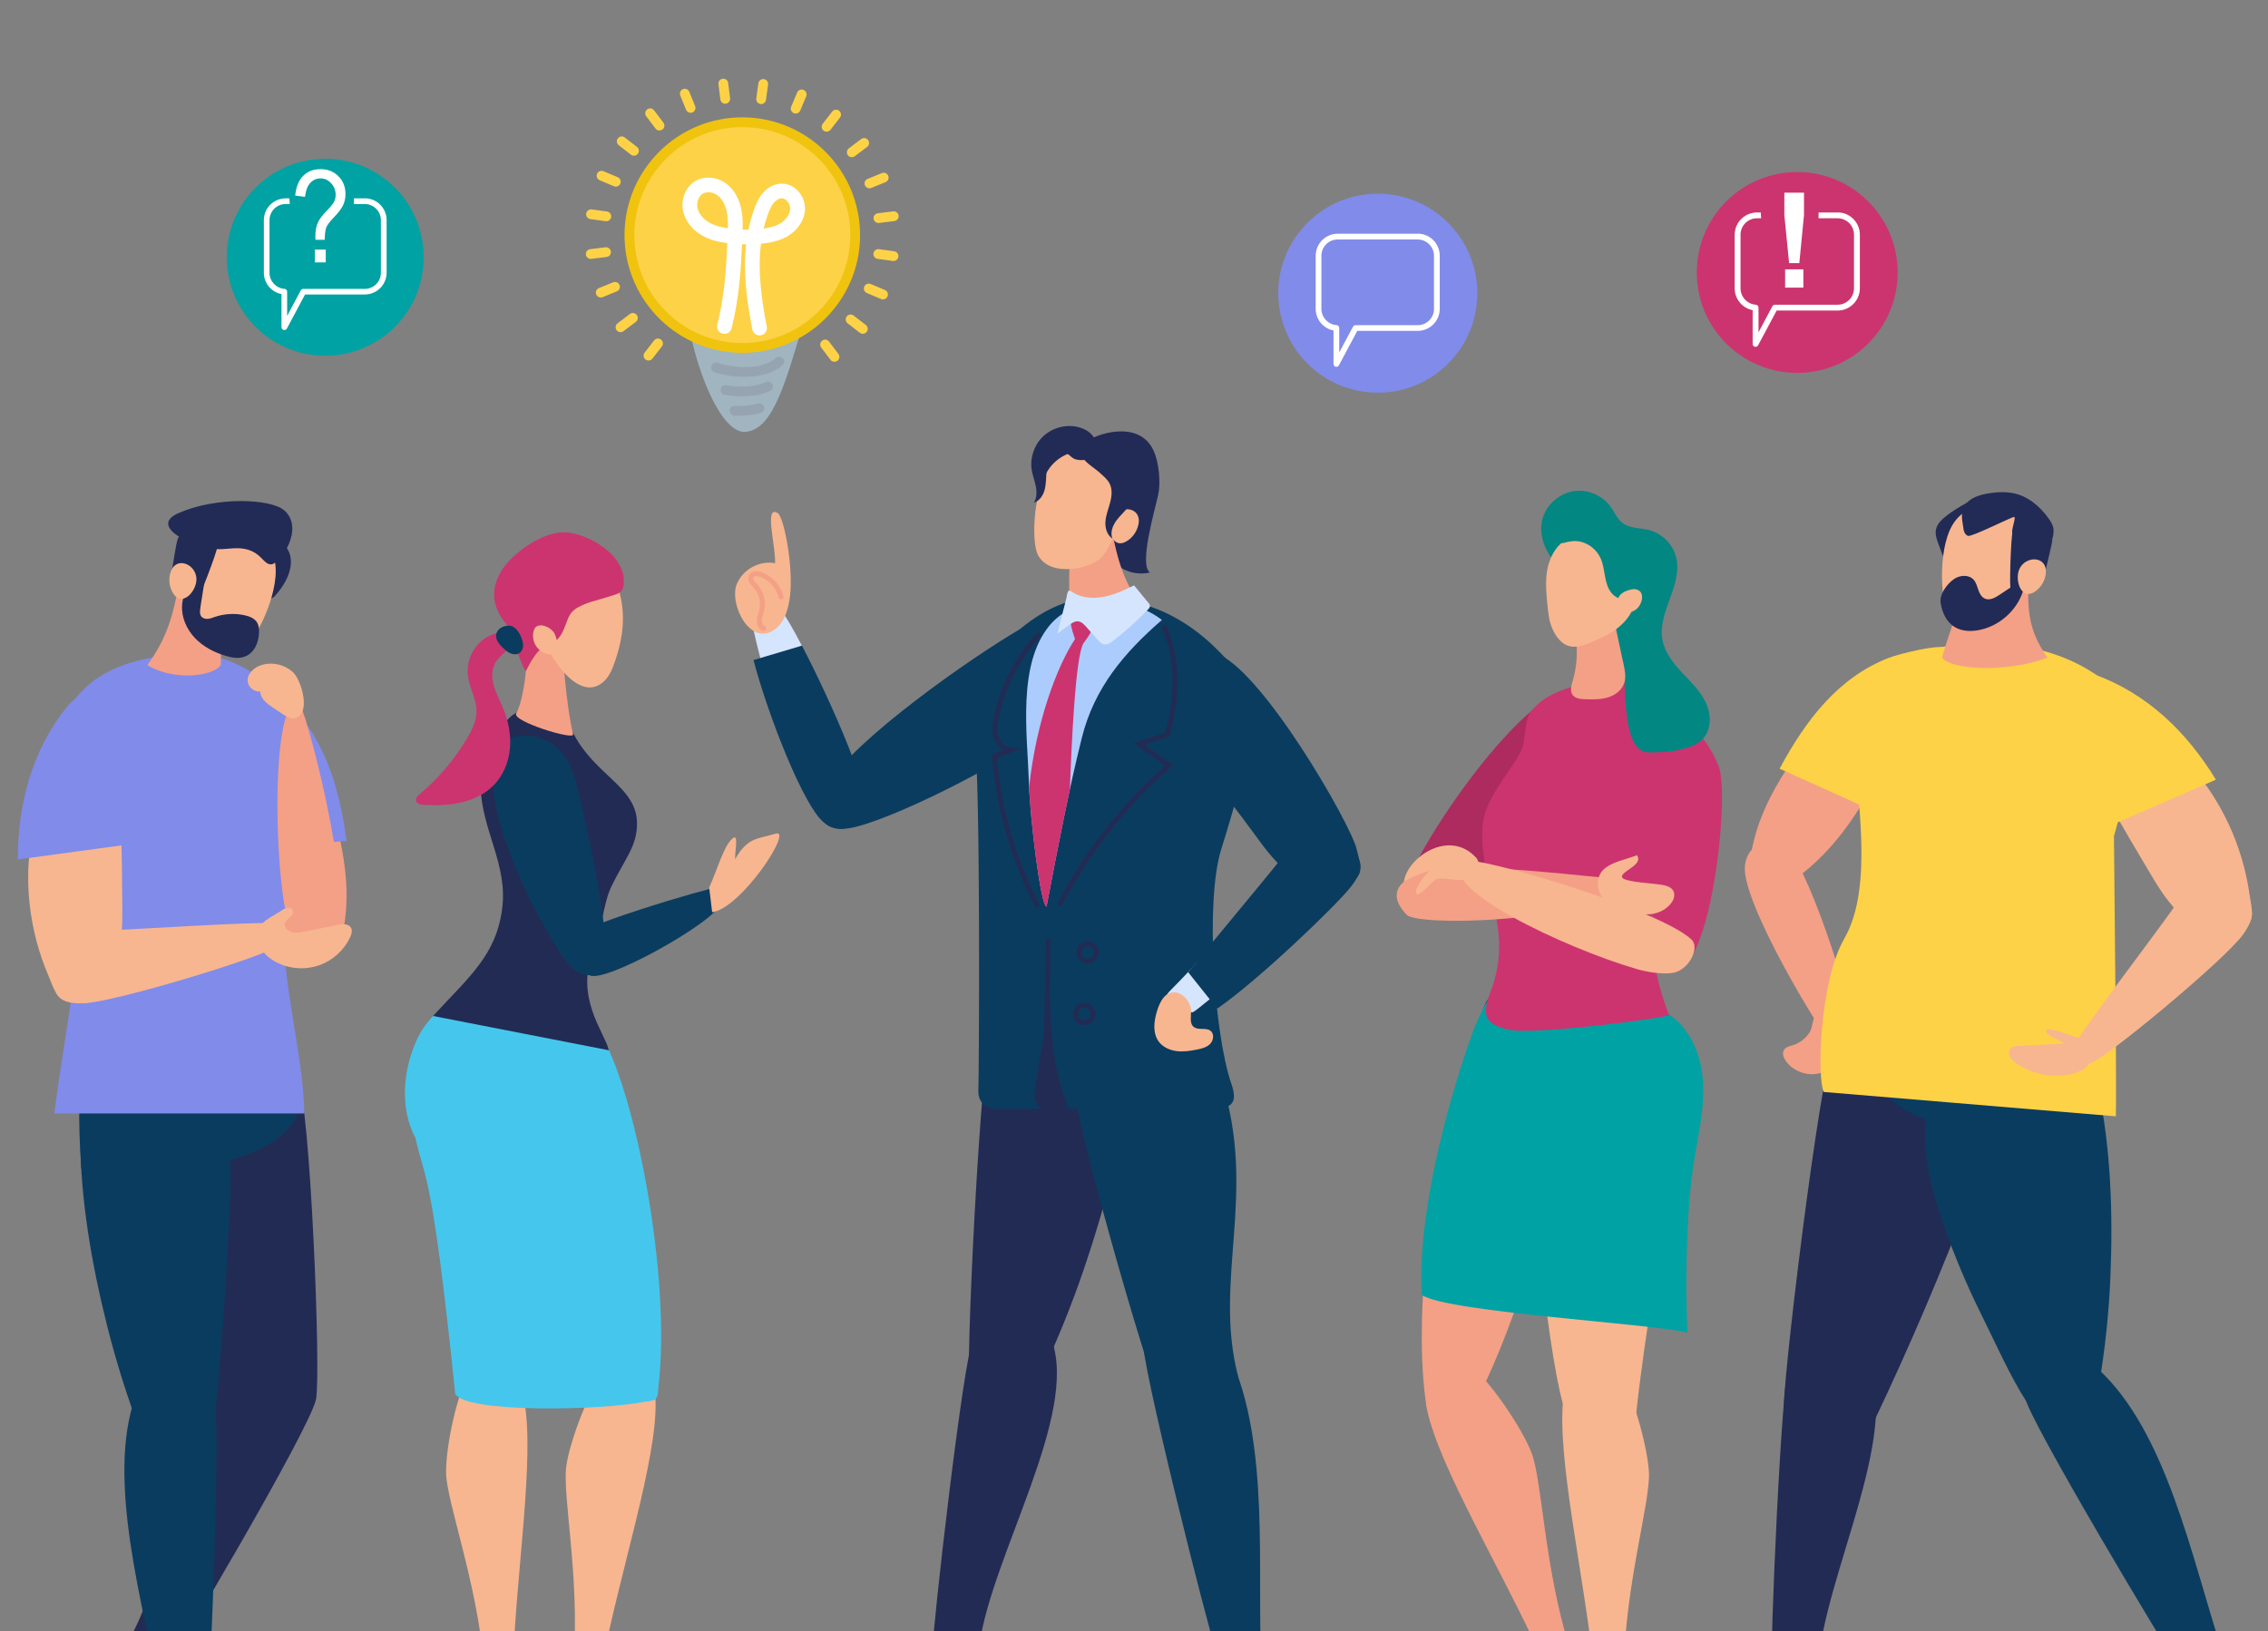 <?xml version="1.0" encoding="UTF-8"?>
<svg id="_イヤー_1" xmlns="http://www.w3.org/2000/svg" version="1.1" viewBox="0 0 320.5 230.5">
  <rect x="0" y="0" width="320.5" height="230.5" fill="#808080" stroke="none"/>
  <!-- Generator: Adobe Illustrator 29.4.0, SVG Export Plug-In . SVG Version: 2.1.0 Build 152)  -->
  <defs>
    <style>
      .st0 {
        fill: #f7b690;
      }

      .st1 {
        fill: #d5e5fd;
      }

      .st2 {
        fill: #222b56;
      }

      .st2, .st3, .st4, .st5, .st6, .st7, .st8, .st9, .st10, .st11 {
        fill-rule: evenodd;
      }

      .st12 {
        fill: #fff;
      }

      .st13 {
        fill: #f4a086;
      }

      .st14 {
        fill: #96a4b1;
      }

      .st15 {
        fill: #a0b5bf;
      }

      .st16, .st3 {
        fill: #01a2a3;
      }

      .st17, .st6 {
        fill: #818bea;
      }

      .st18, .st7 {
        fill: #fdd247;
      }

      .st19 {
        fill: #f0c30f;
      }

      .st20, .st10 {
        fill: #222b54;
      }

      .st4 {
        fill: #ad2b5e;
      }

      .st5, .st21 {
        fill: #0a3c5f;
      }

      .st8 {
        fill: #45c7ed;
      }

      .st9 {
        fill: #038783;
      }

      .st11, .st22 {
        fill: #cc346f;
      }

      .st23 {
        fill: #acccfd;
      }
    </style>
  </defs>
  <g>
    <g>
      <path class="st10" d="M42.073,152.482c-2.217-3.928-19.703,1.499-19.105,8.306.773,8.702,3.247,17.964,6.19,26.592.129.368.248.736.377,1.095,1.582,4.498,1.453,9.437-.451,13.807-4.102,9.437-6.687,22.26-11.001,29.729l5.151,4.047c.901-.855,20.411-33.84,21.414-38.256.754-3.339-.819-42.193-2.585-45.311l.009-.009Z"/>
      <path class="st5" d="M11.461,164.899c.12,2.024,5.307.727,7.285.727,16.281,0,25.709-5.298,23.456-12.776-2.309-7.681-16.888-6.439-24.495-3.964-1.637.534-4.029,1.049-5.151,2.585-1.628,2.217-1.518,6.117-1.085,13.429h-.009Z"/>
      <path class="st13" d="M35.331,111.513c.534,7.487,1.996,15.15,6.209,21.368.911,1.343,2.226,2.732,3.836,2.557.938-.101,1.757-.745,2.263-1.545s.745-1.738.92-2.667c1.361-7.313-.865-14.763-3.091-21.864-.92-2.925-2.134-8.104-5.114-9.677-3.1-1.646-4.664,3.431-4.949,5.501-.285,2.097-.23,4.222-.083,6.328h.009Z"/>
      <path class="st6" d="M34.981,100.87c.147-1.242.469-2.695,1.619-3.238,1.214-.57,2.511.258,3.459,1.104,5.721,5.133,7.883,12.372,8.922,20.135l-13.705.846c-.911-6.19-1.021-12.537-.294-18.856v.009Z"/>
      <path class="st5" d="M19.969,202.686c.773,2.014,1.876,4.296,3.716,4.857,1.279.396,5.188-2.088,6.016-3.091s3.9-41.309,2.52-44.235c-1.858-3.928-5.712-6.466-9.456-7.055-5.436-.846-11.397.809-11.406,7.616-.018,8.702,1.619,17.964,3.78,26.592,1.297,5.179,2.916,10.302,4.829,15.306v.009Z"/>
      <path class="st5" d="M30.216,197.158c-1.987-3.983-8.453-7.138-11.075.193-4.204,11.801,1.122,29.444,3.652,43.076h6.549c.34-1.233,1.978-41.061.865-43.278l.009.009Z"/>
      <path class="st6" d="M40.417,130.102c1.223-6.025,3.302-11.903,4.194-17.973.414-2.842,1.012-6.338-.644-8.784-1.49-2.198-7.911-10.872-16.493-10.872-12.234,0-17.394,4.985-19.123,10.882-1.233,7.451-.809,17.606,1.417,24.734,2.134,6.853-.138,14.147-2.097,29.269h35.34c-.129-8.582-3.817-21.239-2.594-27.264v.009Z"/>
      <path class="st13" d="M42.091,99.095c.947,0,8.113,27.825,5.39,32.231-1.371,2.217-3.689,2.254-5.731,1.131-2.842-1.564-4.038-33.362.35-33.362h-.009Z"/>
      <path class="st0" d="M4.075,121.714c.451-6.752,2.907-13.365,6.981-18.764.736-.975,1.784-2.005,2.971-1.748.653.138,1.168.662,1.463,1.251.294.598.405,1.26.506,1.922,1.159,7.662,1.223,15.444,1.288,23.198.018,2.382.037,4.792-.552,7.101-.589,2.309-1.849,4.544-3.882,5.786-1.058.653-2.888,1.269-4.102.653-.975-.497-1.444-2.162-1.84-3.081-1.417-3.256-2.336-6.733-2.723-10.274-.221-2.005-.267-4.029-.129-6.052l.018.009Z"/>
      <path class="st6" d="M15.508,100.622c-.294-1.205-.809-2.594-2.005-2.907-1.26-.34-3.21,1.131-4.029,2.152-4.958,6.181-6.936,13.687-6.963,21.598l15.113-2.051c.11-6.319-.598-12.657-2.116-18.792Z"/>
      <path class="st0" d="M38.108,130.535c1.039.625,1.26,2.125.782,3.238-.488,1.113-22.858,7.938-27.117,8.021-1.297.028-2.787-.046-3.587-1.058-.717-.911-.57-2.217-.248-3.33.543-1.867,1.536-3.983,2.999-5.317,1.012-.92,2.235-.534,3.477-.57,4.562-.138,23.032-1.38,23.695-.975v-.009Z"/>
      <g>
        <path class="st2" d="M38.835,84.24c-.534.589-1.003.313-.828-.46.561-2.456.727-2.824.037-5.261-.377-1.343-.552-1.481.092-1.784,2.134-1.012,5.096,2.603.699,7.506Z"/>
        <path class="st13" d="M30.906,83.89c-.837-3.698-3.633-4.562-5.261-3.679-1.039,6.926-2.106,9.999-4.82,13.779,3.376,2.162,9.134,1.757,10.376,0,.046-.552.138-8.186-.294-10.1Z"/>
        <path class="st0" d="M29.582,75.98c3.118-2.622,8.104-1.067,9.198,3.127,1.003,3.845-2.3,10.918-4.056,12.179-3.081,2.208-7.883-1.941-8.242-4.121-.524-3.183.478-8.987,3.1-11.185Z"/>
        <path class="st2" d="M28.312,85.941c-.064.405-.11.865.138,1.187.212.267.579.359.92.331s.653-.156.975-.267c1.371-.469,2.861-.552,4.268-.23.644.147,1.306.405,1.674.947.294.451.34,1.012.313,1.545-.037.681-.184,1.361-.497,1.959-.322.598-.828,1.113-1.453,1.361-.883.359-1.876.184-2.787-.092-1.619-.488-3.164-1.297-4.332-2.53-1.159-1.223-1.904-2.897-1.803-4.59.046-.837.304-1.665.736-2.382.377-.625.901-1.187,1.582-1.435,1.058-.386.837.506.736,1.131-.166,1.021-.313,2.042-.478,3.063h.009Z"/>
        <path class="st2" d="M30.704,77.258c.046.598-2.759,7.855-2.943,7.736-.681-.451-1.205-2.741-2.612-2.934-.451-.064-1.122.11-.966-.791.993-5.675.708-5.427,1.821-5.749,2.438-.708,4.627.681,4.71,1.738h-.009Z"/>
        <path class="st2" d="M25.212,72.521c5.243-2.336,13.043-2.088,14.975-.377,2.888,2.548-.579,7.552-1.858,7.616-.589.028-1.012-.515-1.426-.929-1.959-1.978-4.204-1.196-5.96-1.214-3.109-.028-10.201-3.109-5.74-5.096h.009Z"/>
        <path class="st0" d="M24.081,80.947c-.267.892-.166,1.895.276,2.713,1.26,2.355,3.459-.074,3.403-1.858-.064-2.125-2.962-3.293-3.679-.865v.009Z"/>
      </g>
      <path class="st0" d="M39.828,128.64c.497-.313,1.297-.552,1.536-.018.138.322-.064.681-.313.929-.248.239-.561.451-.69.773-.221.561.239,1.196.809,1.398.57.193,1.187.083,1.775-.037,1.591-.322,3.183-.653,4.783-.975.662-.138,1.509-.193,1.858.377.258.423.092.966-.12,1.417-.855,1.784-2.428,3.21-4.286,3.891-1.858.671-3.983.589-5.777-.23-1.085-.497-2.079-1.279-2.64-2.327-1.582-2.934.993-3.854,3.072-5.179l-.009-.018Z"/>
      <path class="st0" d="M41.457,95.057c-1.187-1.15-3.026-1.564-4.59-1.039-1.021.34-1.996,1.26-1.858,2.327.101.819.947,1.472,1.766,1.38.018,1.003.947,1.72,1.794,2.281l1.518,1.003c.451.294.957.607,1.49.506,2.502-.478,1.003-5.372-.11-6.448l-.009-.009Z"/>
    </g>
    <g>
      <path class="st0" d="M63.033,208.168c.11,4.176,4.314,15.26,5.372,27.071.147.745,3.872.717,4.075.074.506-13.457,3.091-29.251,1.601-37.373-.497-2.713-5.28-7.441-7.478-4.314-2.005,2.851-3.652,11.075-3.56,14.542h-.009Z"/>
      <path class="st0" d="M80.022,207.221c-.552,4.148,1.876,15.49,1.058,27.273.037.745,3.744,1.049,4.047.432,2.631-13.273,7.717-28.68,7.515-36.858-.064-2.732-4.075-7.837-6.77-4.93-2.447,2.649-5.39,10.642-5.85,14.083Z"/>
      <path class="st8" d="M84.824,146.08c-7.699-12.252-21.984-7.037-25.7.414-2.208,4.434-2.686,10.146-.414,14.313,1.269,5.914,2.309,3.974,5.62,36.14,1.196,2.778,20.696,2.41,26.758,1.159,1.766-.166,1.886-.432,1.932-1.941,1.922-15.472-3.293-42.266-8.196-50.075v-.009Z"/>
      <path class="st10" d="M83.904,134.287c1.076-2.557,1.306-6.549,2.511-9.042,1.867-3.854,3.606-5.62,3.606-8.84,0-5.169-5.832-6.742-8.932-12.638-1.692-3.219-4.719-3.192-7.395-3.192s-5.878,7.506-5.786,10.596c.184,6.172,3.845,10.964,3.063,17.182-.828,6.641-4.71,9.723-9.778,15.232l24.854,4.847c-.625-2.566-4.903-7.561-2.143-14.147h0Z"/>
      <path class="st5" d="M69.766,111.853c.184,2.281.819,4.498,1.564,6.669,1.978,5.804,4.7,11.351,8.076,16.465.561.855,1.168,1.711,2.024,2.281s2.014.773,2.897.258c1.306-.763,1.389-2.585,1.269-4.093-.552-7-2.116-13.88-3.67-20.733-.57-2.52-1.233-5.188-3.109-6.954-1.729-1.628-4.93-2.401-7.119-1.214-2.134,1.159-2.097,5.243-1.932,7.322Z"/>
      <path class="st5" d="M101.142,125.466c.911.34.855,1.665.478,2.557-1.021,2.465-16.272,11.084-18.351,9.787-1.26-.782-3.357-3.155-3.321-4.673.046-1.83,20.807-7.819,21.193-7.671Z"/>
      <path class="st0" d="M100.213,125.448c1.196-2.667,2.042-5.823,3.256-6.908.984-.883.377,1.555.414,2.879,1.803-3.155,3.21-2.824,5.712-3.597,2.594-.809-4.811,10.523-8.959,11.102l-.414-3.468-.009-.009Z"/>
      <g>
        <path class="st13" d="M73.906,90.145c.432-.819,5.197,1.637,5.482,2.226s.579,7.248,1.6,11.406c.221.901-8.674-1.849-8.039-2.934,1.021-1.757,2.07-8.481.957-10.698Z"/>
        <path class="st0" d="M87.648,84.148c-1.646-6.834-10.992-5.39-13.209-4.71s-2.272,3.817-2.493,6.135c-.129,1.426.386,2.842,1.233,3.974.819,1.085,4.369,2.732,4.572,2.769,1.315,2.272,3.468,4.875,5.648,4.838.984-.018,1.876-.644,2.447-1.435.579-.791.892-1.748,1.205-2.677.957-2.897,1.315-5.933.598-8.895Z"/>
        <path class="st22" d="M71.477,88.112c-.809-.984-1.453-2.152-1.61-3.413-.193-1.499.313-3.026,1.15-4.277,1.509-2.235,5.39-5.123,8.536-5.188,3.357-.064,9.115,3.275,8.573,7.423-.166,1.242-.846,1.251-2.033,1.646-1.564.524-3.67.883-4.967,1.904-1.555,1.214-.865,4.158-4.038,5.114-1.03.313-2.079,2.125-2.769,3.532-.809-.92-2.051-5.786-2.842-6.733v-.009Z"/>
        <path class="st0" d="M75.699,88.636c-.166.156-.248.377-.304.598-.166.699-.037,1.453.35,2.051s1.021,1.039,1.72,1.187c.276.055.579.064.828-.083.828-.506.414-2.272.009-2.953-.414-.708-1.886-1.463-2.594-.8h-.009Z"/>
        <path class="st22" d="M67.917,90.706c-1.334,1.205-2.024,3.091-1.784,4.866.221,1.692,1.205,3.238,1.205,4.949,0,1.371-.635,2.649-1.334,3.826-1.766,2.971-4.038,5.648-6.678,7.874-.285.239-.616.561-.543.929.083.46.671.589,1.131.607,1.757.083,3.523.055,5.234-.34,1.711-.396,3.367-1.168,4.599-2.419,1.371-1.389,2.143-3.311,2.318-5.252.166-1.941-.239-3.918-.993-5.712-.442-1.049-.993-2.06-1.297-3.155s-.322-2.336.276-3.311c.524-.855,1.444-1.389,2.042-2.18.285-.377.773-1.15.69-1.656-.101-.607-.809-.488-1.343-.469-1.288.064-2.566.561-3.523,1.435v.009Z"/>
        <path class="st5" d="M70.263,90.531c.202.432.552.782.901,1.113.304.276.625.552,1.012.708s.846.175,1.196-.046c.442-.276.607-.855.534-1.361-.12-.901-.855-2.447-1.886-2.511-1.205-.083-2.346.865-1.766,2.097h.009Z"/>
      </g>
    </g>
    <g>
      <path class="st20" d="M146.942,194.686c-.957,2.014-2.263,4.296-4.158,4.857-1.315.396-5.004-2.088-5.74-3.091s1.555-49.045,3.201-51.97c2.217-3.928,19.703,1.499,19.105,8.306-.773,8.702-3.247,17.964-6.19,26.592-1.766,5.179-3.845,10.302-6.218,15.306Z"/>
      <path class="st20" d="M137.56,189.158c2.493-3.992,8.518-6.733,11.047.193,3.854,10.56-8.38,30.318-10.201,43.076h-6.549c-.184-1.233,4.314-41.061,5.703-43.278v.009Z"/>
      <path class="st5" d="M169.258,156.182c-1.591,1.26-3.707,1.444-5.685,1.444-16.281,0-25.709-5.298-23.456-12.776,2.309-7.681,16.888-6.439,24.495-3.964,1.637.534,4.029,1.049,5.151,2.585,1.628,2.217,3.357,9.658-.515,12.712h.009Z"/>
      <path class="st21" d="M121.068,116.823c-1.564.414-3.468.598-4.572-.589-.644-.69-.837-1.72-.69-2.649.138-.938.579-1.794,1.058-2.612,3.771-6.411,20.402-18.065,27.301-22.067,3.035-1.766,1.987,14.184.846,15.931-1.159,1.766-16.676,10.072-23.934,11.985h-.009Z"/>
      <path class="st21" d="M174.933,194.465c-.35,2.014-2.953,4.516-4.673,5.077-1.196.396-5.639-2.088-6.678-3.091-1.039-.993-12.703-41.309-11.93-44.235,1.021-3.928,4.342-6.466,7.957-7.055,5.252-.846,10.928.975,13.034,7.616,5.068,16.023-1.214,27.99,2.3,41.677l-.009.009Z"/>
      <path class="st1" d="M110.664,86.652c-.671-.901-1.527-1.886-2.64-1.84-.947.046-1.702.874-1.968,1.775-.083.276.607,3.468,1.527,6.954l5.731-2.29c-1.15-2.208-2.116-3.891-2.649-4.608v.009Z"/>
      <path class="st21" d="M113.314,91.251l-6.834,2.033c2.106,8.003,7.101,20.613,9.888,22.904,2.005,1.656,4.222.947,5.795-.773,1.702-1.867-4.756-16.345-8.84-24.173l-.009.009Z"/>
      <path class="st21" d="M161.513,189.158c1.141-3.983,6.935-7.138,11.112.193,6.724,11.801,5.151,29.444,5.519,43.076h-6.549c-.598-1.233-10.716-41.061-10.081-43.278v.009Z"/>
      <path class="st21" d="M138.36,95.335c-1.656,2.456-1.058,5.951-.644,8.784.883,6.071.625,48.944.543,49.901-.083.957.331,2.024,1.297,2.456.561.258,1.223.258,1.858.248,8.554-.055,22.094-.11,30.649-.166.57,0,1.177-.018,1.637-.304,1.03-.644.671-2.033.304-3.1-2.465-7.129-3.689-25.884-1.444-33.068,2.217-7.129,4.949-15.931,3.716-23.382-3.017-3.689-9.189-12.234-21.423-12.234-8.582,0-15.012,8.665-16.493,10.872v-.009Z"/>
      <path class="st21" d="M171.631,92.245c-1.168-.35-9.391.175-7.193,6.025,2.723,7.257,8.168,13.172,12.712,19.445,1.398,1.932,2.815,3.882,4.654,5.39s4.185,2.557,6.558,2.364c1.242-.101,3.072-.69,3.689-1.904.488-.984-.12-2.594-.34-3.569-.791-3.468-13.586-25.82-20.071-27.751h-.009Z"/>
      <path class="st11" d="M182.485,113.879c.009.046.018.092.018.147,0-.046-.009-.092-.018-.147Z"/>
      <path class="st1" d="M164.962,140.508c-.11,1.205,2.29,2.3,3.468,2.566.34.074,2.097-1.674,4.562-3.385l-3.762-3.845c-1.757,2.189-4.25,4.415-4.277,4.664h.009Z"/>
      <path class="st23" d="M147.89,128.118c1.555-8.223,3.137-16.419,4.995-23.87,1.757-7.037,5.979-12.004,11.305-16.63-4.397-3.431-12.059-3.753-15.83.727-4.654,5.528-3.173,15.563-2.962,22.195.166,5.261,1.692,17.578,2.502,17.569l-.009.009Z"/>
      <path class="st22" d="M153.124,90.893c.616-.883,1.426-1.821,1.242-2.879-.12-.699-.727-1.279-1.426-1.38-2.594-.368-1.407,2.456-1.03,3.698-2.493,3.744-5.491,11.59-6.485,20.954.267,5.583,1.692,16.851,2.474,16.842,1.058-5.602,2.134-11.185,3.293-16.539.221-6.181.782-19.031,1.932-20.687v-.009Z"/>
      <path class="st21" d="M192.152,121.799c-.313-1.113-1.453-1.775-2.539-2.171-1.83-.662-4.121-1.113-6.062-.727-1.334.267-1.748,1.481-2.511,2.465-1.913,2.456-9.391,11.351-13.135,16.033l4.102,5.151c6.052-4.194,17.054-14.828,18.893-17.228.791-1.03,1.619-2.272,1.269-3.523h-.018Z"/>
      <g>
        <path class="st2" d="M153.482,62.47c.947-.947,7.469-3.431,9.566,1.279.727,1.637,1.003,4.434.616,6.19-.506,2.327-2.741,9.888-1.159,10.974-1.591.377-3.357-.018-4.627-1.039-1.279-1.021-2.042-2.658-2.024-4.296.028-1.849,1.003-3.707.469-5.482-.313-1.067-1.131-1.913-1.922-2.704-.635-.635-1.702-1.343-1.858-2.254-.166-.929.276-2.014.929-2.668h.009Z"/>
        <path class="st2" d="M147.467,65.469c.11-.782.359-1.591.947-2.125.938-.846,2.428-.717,3.578-.175.616.294,1.251.8,1.251,1.481,0,.57-.442,1.039-.865,1.417-.984.874-2.41,2.171-3.707,2.52-1.61.432-1.325-2.198-1.196-3.118h-.009Z"/>
        <path class="st13" d="M151.422,75.89c.837-3.698,3.633-4.562,5.261-3.679,1.039,6.926,2.106,9.999,4.82,13.779-3.376,2.162-9.134,1.757-10.376,0-.046-.552-.138-8.186.294-10.1h0Z"/>
        <path class="st0" d="M158.266,67.161c-1.573-3.762-6.715-4.673-9.612-1.435-2.658,2.962-2.971,10.753-1.987,12.684,1.72,3.376,7.901,1.895,9.217.12,1.932-2.585,3.698-8.205,2.382-11.36v-.009Z"/>
        <path class="st2" d="M147.918,66.462c-.11.865-.064,1.757-.258,2.612-.193.855-.717,1.711-1.555,1.968.423-.671.423-1.536.267-2.318-.156-.782-.451-1.536-.579-2.327-.267-1.72.368-3.56,1.637-4.746s3.146-1.702,4.847-1.315c.938.212,1.849.717,2.336,1.536.488.828.432,2.005-.285,2.64-.579.524-1.49.607-2.226.432-.625-.147-.819-.57-1.334-.855-1.61-.892-2.686,1.067-2.851,2.373h0Z"/>
        <path class="st0" d="M160.878,74.097c-.175.92-.727,1.757-1.49,2.281-2.198,1.518-3.035-1.646-2.171-3.21,1.03-1.867,4.148-1.564,3.67.929h-.009Z"/>
        <path class="st2" d="M152.931,64.411c.018.708,1.913,1.867,2.428,2.355.524.488,1.113.929,1.435,1.564.423.819.322,1.803.083,2.686-.23.883-.589,1.748-.662,2.668-.074.911.212,1.932.984,2.428-.34-.846.028-1.821.57-2.557s1.26-1.325,1.784-2.079c.993-1.444,1.141-3.431.359-4.995-.552-1.113-2.079-2.925-3.238-3.367-.966-.359-3.771-.304-3.735,1.306l-.009-.009Z"/>
      </g>
      <path class="st1" d="M149.444,89.531c.543-.396,1.085-.8,1.628-1.196.386-.276.819-.57,1.288-.524.469.055.819.423,1.131.773l1.61,1.812c.258.285.534.589.911.662.488.092.947-.221,1.334-.524,1.729-1.352,3.367-2.815,4.884-4.397.138-.147.285-.313.276-.515,0-.166-.12-.304-.221-.432-.671-.819-1.352-1.637-2.024-2.465-1.499.736-3.045,1.453-4.691,1.683-1.269.184-2.64.046-3.78-.57-.193-.101-.552-.46-.773-.34-.212.12-.267.809-.322,1.03-.193.782-.396,1.555-.589,2.336-.221.883-.442,1.766-.671,2.649l.009.018Z"/>
      <rect class="st20" x="136.184" y="144.061" width="23.474" height=".69" transform="translate(.651 289.476) rotate(-88.88)"/>
      <path class="st20" d="M149.978,128.1l-.616-.322c3.891-7.423,9.033-14,15.306-19.556l-4.452-3.201,4.507-1.49c1.242-5.215,1.601-9.778-.598-15.002l.635-.267c2.3,5.464,1.895,10.192.589,15.619l-.046.184-3.578,1.187,4.047,2.916-.331.285c-6.356,5.556-11.562,12.169-15.472,19.648h.009Z"/>
      <path class="st20" d="M146.354,128.274c-3.431-6.577-5.565-13.963-6.163-21.368l-.018-.258,1.591-.616c-.681-.396-1.15-1.113-1.352-1.794-.294-1.03-.138-2.097.083-3.1.966-4.415,3.091-8.499,6.163-11.82l.506.469c-2.989,3.229-5.059,7.202-5.997,11.498-.202.911-.35,1.886-.092,2.769.221.773.892,1.564,1.748,1.6l1.665.064-3.597,1.398c.616,7.221,2.713,14.423,6.062,20.843l-.616.322.018-.009Z"/>
      <path class="st0" d="M163.242,143.939c-.212,1.095-.175,2.3.46,3.21.561.8,1.527,1.251,2.502,1.389s1.959-.009,2.925-.202c.681-.138,1.398-.313,1.886-.809.488-.497.598-1.426.046-1.849-.653-.506-1.72-.028-2.364-.543-.644-.515-.35-1.527-.386-2.355-.046-1.251-1.343-2.75-2.695-2.53-1.49.239-2.134,2.447-2.373,3.689Z"/>
      <g>
        <path class="st0" d="M104.143,82.495c.846-2.042,3.219-3.321,5.381-2.897.129-2.355-1.6-8.343.396-7.073.883.561,2.392,8.278,1.61,12.473-.258,1.389-.708,2.824-1.775,3.744-3.551,3.081-6.834-3.311-5.62-6.246h.009Z"/>
        <path class="st13" d="M107.923,89.182s-.083,0-.12-.018c-.644-.239-.892-.984-.855-1.564.028-.359.129-.681.23-1.003.046-.156.101-.322.138-.478.239-1.03-.046-2.171-.745-2.962-.055-.064-.11-.12-.166-.175-.156-.166-.322-.34-.46-.561-.239-.405-.258-.874-.055-1.214.359-.589,1.141-.561,1.711-.359,1.509.534,2.732,1.876,3.109,3.422.046.184-.064.377-.248.423-.184.046-.377-.064-.423-.258-.331-1.334-1.38-2.484-2.668-2.934-.35-.12-.763-.138-.883.064-.083.138-.028.35.064.497s.221.285.359.432c.064.064.12.129.184.193.855.957,1.205,2.336.901,3.578-.046.175-.101.35-.147.524-.092.294-.175.561-.193.837-.028.34.11.763.405.865.184.064.267.267.202.442-.055.138-.184.23-.322.23l-.018.018Z"/>
      </g>
      <path class="st20" d="M153.685,136.194c-.874,0-1.582-.708-1.582-1.582s.708-1.582,1.582-1.582,1.582.708,1.582,1.582-.708,1.582-1.582,1.582ZM153.685,133.72c-.497,0-.892.405-.892.892s.405.892.892.892.892-.405.892-.892-.405-.892-.892-.892Z"/>
      <path class="st20" d="M153.234,144.896c-.874,0-1.582-.708-1.582-1.582s.708-1.582,1.582-1.582,1.582.708,1.582,1.582-.708,1.582-1.582,1.582ZM153.234,142.412c-.497,0-.892.405-.892.892s.405.892.892.892.892-.405.892-.892-.405-.892-.892-.892Z"/>
      <path class="st20" d="M148.258,138.981c.267,6.043.322,12.041,2.769,17.569-1.352.055-3.026.763-4.176-.129-1.269-.984-.396-3.449-.221-4.765.515-4.01,1.821-8.646,1.628-12.684v.009Z"/>
    </g>
    <g>
      <path class="st15" d="M105.348,61.035c4.01-.294,5.777-7.46,8.453-16.29,1.168-3.863-12.252-2.769-16.18-1.812-1.803.442,2.805,18.47,7.736,18.102h-.009Z"/>
      <g>
        <path class="st7" d="M120.829,32.575c.359,8.803-6.485,16.226-15.288,16.585-8.803.359-16.226-6.485-16.585-15.288-.359-8.803,6.485-16.226,15.288-16.585s16.226,6.485,16.585,15.288Z"/>
        <path class="st19" d="M104.888,49.868c-8.867,0-16.253-7.027-16.621-15.959-.377-9.171,6.779-16.934,15.95-17.311,9.18-.377,16.934,6.779,17.311,15.95.377,9.171-6.779,16.934-15.95,17.311-.23.009-.46.018-.69.018v-.009ZM104.916,17.968c-.212,0-.423,0-.635.009-8.407.34-14.966,7.46-14.625,15.867.166,4.075,1.904,7.837,4.903,10.596s6.899,4.185,10.964,4.029c8.407-.34,14.966-7.46,14.625-15.867-.166-4.075-1.904-7.837-4.903-10.596-2.842-2.622-6.485-4.038-10.32-4.038h-.009Z"/>
      </g>
      <path class="st12" d="M107.335,47.403c-.488,0-.92-.35-1.021-.846-.754-3.909-1.334-8.003-.883-12.041h-.57c-.175,3.854-.414,7.579-1.472,11.875-.138.561-.699.901-1.26.763-.561-.138-.901-.699-.763-1.26,1.012-4.139,1.242-7.635,1.417-11.535-1.021-.129-2.217-.368-3.339-.957-1.481-.773-2.53-2.033-2.879-3.44-.432-1.738.313-3.597,1.757-4.406,1.334-.745,3.1-.561,4.415.478,1.012.8,1.738,2.079,2.033,3.597.184.947.202,1.895.175,2.815.276,0,.543.009.819,0,.184-.883.423-1.748.717-2.622.285-.809.607-1.656,1.196-2.401.745-.938,1.766-1.472,2.805-1.472.828,0,1.61.34,2.226.975.681.69,1.076,1.665,1.049,2.603-.037,1.518-.984,2.999-2.493,3.872-1.223.708-2.603.938-3.725,1.03-.488,3.891.074,7.901.819,11.737.11.561-.258,1.113-.819,1.214-.064.009-.129.018-.202.018ZM110.49,28.022c-.396,0-.846.267-1.187.69-.386.488-.644,1.15-.865,1.794-.212.598-.377,1.196-.524,1.794.763-.101,1.6-.294,2.3-.699.865-.506,1.435-1.334,1.453-2.125,0-.386-.166-.809-.46-1.104-.129-.129-.396-.35-.736-.35h.018ZM100.096,27.176c-.276,0-.534.055-.754.184-.625.35-.966,1.279-.763,2.097.202.828.883,1.61,1.83,2.097.662.34,1.435.57,2.456.708.018-.773,0-1.536-.138-2.254-.202-1.03-.653-1.867-1.279-2.364-.396-.313-.892-.478-1.352-.478v.009Z"/>
      <path class="st14" d="M105.237,53.262c-1.481,0-2.989-.248-4.259-.653-.368-.12-.57-.506-.451-.874.12-.368.506-.57.874-.451,2.732.865,6.448.901,8.251-.699.285-.258.727-.23.975.055.258.285.23.727-.055.975-1.325,1.177-3.311,1.637-5.335,1.637v.009Z"/>
      <path class="st14" d="M104.86,56.003c-.791,0-1.61-.074-2.447-.212-.377-.064-.625-.423-.561-.8s.423-.635.8-.561c2.162.368,4.194.212,5.593-.442.35-.166.763-.009.92.34.166.35.009.754-.331.92-1.076.506-2.456.763-3.964.763l-.009-.009Z"/>
      <path class="st14" d="M104.492,58.754c-.239,0-.488,0-.736-.018-.377-.018-.671-.35-.653-.727.018-.386.35-.671.727-.653,1.223.064,2.355-.046,3.275-.331.368-.11.754.092.865.46s-.092.754-.46.865c-.883.267-1.913.405-3.017.405Z"/>
      <g>
        <path class="st18" d="M107.555,14.703h-.092c-.377-.055-.644-.405-.589-.782l.294-2.152c.055-.377.405-.644.782-.589.377.055.644.405.589.782l-.294,2.152c-.046.35-.35.598-.69.598v-.009Z"/>
        <path class="st18" d="M102.487,14.666c-.34,0-.644-.258-.69-.607l-.267-2.162c-.046-.377.221-.727.598-.773.386-.046.727.221.773.598l.267,2.162c.046.377-.221.727-.598.773h-.083v.009Z"/>
        <path class="st18" d="M97.594,15.945c-.276,0-.534-.166-.644-.432l-.819-2.014c-.147-.359.028-.754.377-.901.35-.147.754.028.901.377l.819,2.014c.147.359-.028.754-.377.901-.083.037-.175.055-.258.055Z"/>
        <path class="st18" d="M93.188,18.447c-.212,0-.414-.092-.552-.276l-1.315-1.738c-.23-.304-.175-.736.138-.975.304-.23.736-.175.975.138l1.315,1.738c.23.304.175.736-.138.975-.129.092-.276.138-.414.138h-.009Z"/>
        <path class="st18" d="M89.582,22.007c-.147,0-.294-.046-.423-.147l-1.72-1.334c-.304-.239-.359-.671-.12-.975s.671-.359.975-.12l1.72,1.334c.304.239.359.671.12.975-.138.175-.34.267-.543.267h-.009Z"/>
        <path class="st18" d="M87.016,26.376c-.092,0-.184-.018-.267-.055l-2.005-.846c-.35-.147-.515-.552-.368-.911.147-.35.552-.515.911-.368l2.005.846c.35.147.515.552.368.911-.11.267-.368.423-.635.423h-.009Z"/>
        <path class="st18" d="M85.673,31.26h-.092l-2.152-.294c-.377-.055-.644-.405-.589-.782s.405-.644.782-.589l2.152.294c.377.055.644.405.589.782-.046.35-.35.598-.69.598v-.009Z"/>
        <path class="st18" d="M83.484,36.595c-.34,0-.644-.258-.69-.607-.046-.377.221-.727.598-.773l2.162-.267c.377-.046.727.221.773.598.046.377-.221.727-.598.773l-2.162.267h-.083v.009Z"/>
        <path class="st18" d="M84.9,42.05c-.276,0-.534-.166-.644-.432-.147-.359.028-.754.377-.901l2.014-.819c.359-.147.754.028.901.377.147.359-.028.754-.377.901l-2.014.819c-.083.037-.175.055-.258.055Z"/>
        <path class="st18" d="M87.687,46.943c-.212,0-.414-.092-.552-.276-.23-.304-.175-.736.138-.975l1.738-1.315c.304-.23.736-.175.975.138.23.304.175.736-.138.975l-1.738,1.315c-.129.092-.276.138-.414.138h-.009Z"/>
        <path class="st18" d="M91.642,50.954c-.147,0-.294-.046-.423-.147-.304-.239-.359-.671-.12-.975l1.334-1.72c.239-.304.671-.359.975-.12.304.239.359.671.12.975l-1.334,1.72c-.138.175-.34.267-.543.267h-.009Z"/>
        <path class="st18" d="M117.913,51.128c-.212,0-.414-.092-.552-.276l-1.315-1.738c-.23-.304-.175-.736.138-.975.304-.23.736-.175.975.138l1.315,1.738c.23.304.175.736-.138.975-.129.092-.276.138-.414.138h-.009Z"/>
        <path class="st18" d="M121.923,47.173c-.147,0-.294-.046-.423-.147l-1.72-1.334c-.304-.239-.359-.671-.12-.975s.671-.359.975-.12l1.72,1.334c.304.239.359.671.12.975-.138.175-.34.267-.543.267h-.009Z"/>
        <path class="st18" d="M124.775,42.316c-.092,0-.184-.018-.267-.055l-2.005-.846c-.35-.147-.515-.552-.368-.911.147-.35.552-.515.911-.368l2.005.846c.35.147.515.552.368.911-.11.267-.368.423-.635.423h-.009Z"/>
        <path class="st18" d="M126.265,36.88h-.092l-2.152-.294c-.377-.055-.644-.405-.589-.782s.414-.644.782-.589l2.152.294c.377.055.644.405.589.782-.046.35-.35.598-.69.598v-.009Z"/>
        <path class="st18" d="M124.14,31.518c-.34,0-.644-.258-.69-.607-.046-.377.221-.727.598-.773l2.162-.267c.386-.046.727.221.773.598s-.221.727-.598.773l-2.162.267h-.083v.009Z"/>
        <path class="st18" d="M122.871,26.615c-.276,0-.534-.166-.644-.432-.147-.359.028-.754.377-.901l2.014-.819c.359-.147.754.028.901.377.147.359-.028.754-.377.901l-2.014.819c-.083.037-.175.055-.258.055Z"/>
        <path class="st18" d="M120.369,22.218c-.212,0-.414-.092-.552-.276-.23-.304-.175-.736.138-.975l1.738-1.315c.304-.23.736-.175.975.138.23.304.175.736-.138.975l-1.738,1.315c-.129.092-.276.138-.414.138h-.009Z"/>
        <path class="st18" d="M116.809,18.612c-.147,0-.294-.046-.423-.147-.304-.239-.359-.671-.12-.975l1.334-1.72c.239-.304.671-.359.975-.12.304.239.359.671.12.975l-1.334,1.72c-.138.175-.34.267-.543.267h-.009Z"/>
        <path class="st18" d="M112.44,16.046c-.092,0-.184-.018-.267-.055-.35-.147-.515-.552-.368-.911l.846-2.005c.147-.35.552-.515.911-.368.35.147.515.552.368.911l-.846,2.005c-.11.267-.368.423-.635.423h-.009Z"/>
      </g>
    </g>
    <g>
      <path class="st13" d="M216.426,205.314c1.527,4.02,1.766,15.959,5.363,27.558.147.754-3.505,1.932-3.946,1.389-5.767-12.675-14.478-26.905-16.207-35.137-.579-2.75,2.235-8.803,5.62-6.531,3.081,2.07,7.911,9.382,9.171,12.73v-.009Z"/>
      <path class="st13" d="M222.102,150.805c.497,3.403-.156,6.871-.929,10.228-2.438,10.587-7.092,25.939-11.893,35.68-.589,1.187-7.533,3.155-7.717,1.932-1.95-12.491.819-34.604,4.627-46.663.819-2.585,1.812-5.215,3.698-7.175,5.491-5.685,11.323-.202,12.225,5.997h-.009Z"/>
      <path class="st0" d="M233.02,208.119c.184,4.296-3.33,15.701-3.569,27.843-.101.763-3.937.736-4.185.074-1.49-13.843-5.298-30.088-4.342-38.449.322-2.787,4.893-7.653,7.386-4.434,2.272,2.934,4.553,11.397,4.71,14.966h0Z"/>
      <path class="st2" d="M211.45,157.685c2.723,3.376,10.946,6.135,13.273,4.691,12.721-7.92,12.574-6.42,13.54-10.274.754-2.989-.855-6.006-2.41-8.656-1.389-2.373-15.619-4.59-22.021-2.925-1.297.34-3.302-.12-3.845,1.15-1.03,2.419-1.711,4.746-3.293,8.748-.892,2.254,2.171,4.075,4.746,7.276l.009-.009Z"/>
      <path class="st0" d="M236.515,144.615c-4.526-6.19-15.242-5.169-18.525,2.879-3.633,8.913.828,44.051,2.861,50.839.929,1.766,8.904,5.022,10.339,1.702,1.067-10.394,4.24-29.71,5.786-34.972,1.168-3.955,4.222-14.027-.469-20.448h.009Z"/>
      <path class="st4" d="M198.085,126.512c-.267.828,5.031,1.637,5.767.984,6.761-6.025,15.343-14.34,19.675-22.297.745-1.371-2.557-6.108-2.355-7.653-7.285,2.106-20.705,21.533-23.078,28.956l-.009.009Z"/>
      <path class="st3" d="M200.918,183.008c3.422,2.447,33.509,4.13,37.538,5.344-.331-6.807-.156-17.872.984-24.587.653-3.836,1.545-7.708,1.159-11.581-.386-3.872-2.346-7.865-5.896-9.456-3.716-1.665-8.003-.359-12.077-.313-2.051.028-4.112-.294-6.062-.929-1.463-.469-3.357-1.932-4.93-1.297-1.481.598-2.18,2.704-2.824,4.001-1.058,2.134-8.748,23.906-7.892,38.817h0Z"/>
      <path class="st11" d="M211.634,130.9c-.699-4.728-2.484-9.364-2.134-14.138.276-3.762,3.367-6.908,5.344-10.412.938-1.665.405-4.443,1.527-5.832,2.318-2.87,5.685-3.339,9.198-4.48,9.621-3.109,12.114,11.286,11.719,14.45s-2.382,7.616-2.953,10.762c-1.463,8.048-1.417,14.57,1.518,22.195.138.35-18.884,2.833-22.435,2.116-3.606-.727-4.066-2.07-2.833-5.261,1.196-3.072,1.536-6.135,1.049-9.41v.009Z"/>
      <path class="st13" d="M203.162,122.824c7.524-.763,21.193,1.131,26.142,1.444-.202,5.74-28.68,6.935-30.52,5.013-4.167-4.351,1.987-6.218,4.378-6.457h0Z"/>
      <path class="st11" d="M232.928,107.72c.239,9.005.469,18.019.708,27.025.018.736.055,1.527.524,2.088.957,1.168,3.072.763,4.056-.377,4.25-4.93,6.016-24.486,4.7-28.027-1.085-2.916-3.192-5.804-6.089-7.119-4.038-1.83-3.974,3.256-3.891,6.411h-.009Z"/>
      <path class="st0" d="M206.851,121.702c1.453-.966,27.733,6.816,32.194,11.093,1.214,1.168-.414,4.369-2.686,4.71-1.518.23-3.753-.166-5.031-.543-10.21-2.962-28.837-11.765-24.477-15.26Z"/>
      <path class="st9" d="M218.183,72.748c.717-1.784,2.456-3.118,4.36-3.357,1.913-.23,3.918.644,5.041,2.198.57.791.947,1.766,1.738,2.346,1.03.773,2.456.653,3.707.975,1.895.478,3.459,2.097,3.872,4.001.846,3.872-2.713,7.662-1.968,11.553.34,1.775,1.527,3.256,2.75,4.572s2.576,2.594,3.348,4.222c.782,1.628.865,3.744-.34,5.096-.855.966-2.171,1.352-3.431,1.628-1.407.313-2.833.359-4.277.359-3.321,0-3.321-6.844-3.495-12.142-.101-3.063-7.184-3.394-8.058-6.338-.478-1.61.064-3.348-.101-5.022-.156-1.628-.993-2.787-2.033-3.974-.773-.892-1.297-2.254-1.453-3.403-.12-.92-.018-1.867.331-2.732l.009.018Z"/>
      <path class="st13" d="M222.635,89.793c.35,2.143.221,4.369-.396,6.457-.193.644-.405,1.398-.018,1.95.368.524,1.113.598,1.748.616,1.076.037,2.171.064,3.21-.239,1.03-.304,2.005-1.012,2.346-2.042.276-.846.101-1.766-.092-2.631-.359-1.665-.708-3.339-1.067-5.004-.101-.488-.221-1.003-.552-1.371-.561-.625-1.582-.625-2.327-.239s-1.279,1.076-1.784,1.738l-1.076.763h.009Z"/>
      <path class="st0" d="M219.471,89.075c-.534-1.076-.671-2.309-.791-3.505-.166-1.646-.322-3.321-.046-4.958.285-1.628,1.067-3.247,2.428-4.185,1.646-1.131,3.872-1.095,5.767-.451,1.646.552,3.229,1.628,3.872,3.238.35.874.405,1.84.451,2.778.055,1.223.11,2.484-.258,3.652-.414,1.297-1.334,2.382-2.419,3.201-1.085.819-2.327,1.389-3.587,1.913-.727.304-1.472.589-2.254.635-1.564.101-2.53-1.03-3.173-2.327l.009.009Z"/>
      <path class="st9" d="M226.195,78.911c.699,1.573.432,3.551,1.527,4.884.892,1.076,2.612,1.352,3.79.598.901-.57,1.426-1.628,1.49-2.695.064-1.067-.313-2.125-.901-3.008s-1.389-1.619-2.244-2.254c-1.315-.984-2.787-1.784-4.397-2.125-1.021-.212-2.088-.23-3.1,0-.763.175-2.254.589-2.456,1.499-.202.901.589,1.058,1.223.883.975-.267,1.84-.35,2.805.046,1.003.405,1.83,1.205,2.263,2.189v-.018Z"/>
      <path class="st0" d="M230.012,83.446c.304-.11.625-.193.947-.184s.653.138.855.386c.276.331.276.819.175,1.242-.276,1.058-1.214,1.83-2.336,1.6-.855-.166-1.177-.938-1.021-1.757.138-.699.763-1.076,1.389-1.297l-.009.009Z"/>
      <path class="st0" d="M231.328,120.865c.975,1.407-2.327,2.244-2.106,3.1.193.745,4.866.865,5.979,1.15.543.138,1.168.368,1.352,1.021.175.616-.166,1.279-.561,1.711-.966,1.058-2.309,1.444-3.597,1.371-1.279-.074-2.52-.552-3.753-1.03-.644-.248-1.306-.506-1.858-.993-1.131-1.003-1.38-3.137-.221-4.268,1.187-1.159,3.357-1.49,4.765-2.06h0Z"/>
      <path class="st0" d="M198.398,124.608c1.159-.69,2.815-1.389,3.569-1.481-.717.708-2.208,2.502-1.803,3.155.396.635,2.272-1.978,3.017-2.088,1.472-.212,3.1.561,4.48-.12,1.039-.506,1.757-1.978.911-2.888-3.78-4.084-9.704-.028-10.183,3.422h.009Z"/>
    </g>
    <g>
      <path class="st10" d="M262.16,197.686c-1.104,2.014-2.576,4.296-4.516,4.857-1.343.396-4.847-2.088-5.51-3.091s5.169-49.045,7.046-51.97c2.502-3.928,19.592,1.499,18.489,8.306-1.417,8.702-4.572,17.964-8.159,26.592-2.152,5.179-4.608,10.302-7.349,15.306h0Z"/>
      <path class="st10" d="M263.485,202.855c.653-.552,1.039-1.343,1.407-2.116,4.976-10.468,9.529-21.128,13.632-31.964,1.15-3.026,2.281-6.218,1.849-9.419-.432-3.21-2.971-6.374-6.209-6.356-2.861.018-5.123,2.364-6.844,4.654-4.645,6.181-8.003,13.31-9.916,20.797-.984,3.854-1.591,7.809-1.784,11.792-.129,2.539-.809,6.052-.101,8.536.809,2.879,5.05,6.549,7.966,4.084v-.009Z"/>
      <path class="st10" d="M252.925,192.158c2.208-3.992,8.03-6.733,11.056.193,4.627,10.56-6.172,30.318-7.055,43.076h-6.549c-.276-1.233,1.325-41.061,2.548-43.278v.009Z"/>
      <path class="st5" d="M293.94,159.182c-1.591,1.26-3.707,1.444-5.685,1.444-16.281,0-25.709-5.298-23.456-12.776,2.309-7.681,16.888-6.439,24.495-3.964,1.637.534,4.029,1.049,5.151,2.585,1.628,2.217,3.357,9.658-.515,12.712h.009Z"/>
      <path class="st13" d="M266.851,106.568c-3.137,6.816-7.221,13.466-13.356,17.789-1.325.929-3.045,1.766-4.489,1.039-.846-.423-1.38-1.315-1.573-2.244-.193-.929-.083-1.886.083-2.815,1.306-7.322,6.034-13.503,10.624-19.362,1.895-2.41,4.857-6.825,8.205-7.248,3.477-.442,3.146,4.857,2.686,6.89-.469,2.06-1.279,4.038-2.162,5.951h-.018Z"/>
      <path class="st7" d="M275.553,91.722c-.929-.966-7.432.773-8.61,1.233-7.156,2.778-11.746,8.784-15.462,15.683l12.528,5.639c3.045-5.464,12.427-21.644,11.544-22.554Z"/>
      <path class="st5" d="M296.479,153.764c-1.426-6.706-7.699-7.754-12.933-6.393-1.085.285-2.143.745-3.118,1.361-1.987-.239-4.01.699-5.381,2.162-1.398,1.499-2.18,3.477-2.603,5.473-1.159,5.556.313,11.305,2.18,16.658,1.536,4.397,3.339,8.692,5.418,12.859,1.858,3.744,4.029,8.646,6.301,12.16.248.386,9.907-.129,10.256-2.198.874-5.114,1.426-10.311,1.637-15.536.359-8.702.074-17.983-1.748-26.546h-.009Z"/>
      <path class="st13" d="M261.443,143.278c.166,1.104.267,2.41-.552,3.173-.69.644-1.821.598-2.649.147-.828-.451-12.142-19.031-11.663-24.191.239-2.594,2.3-3.67,4.627-3.569,3.247.138,9.64,20.411,10.247,24.44h-.009Z"/>
      <path class="st13" d="M253.44,147.684c-.497.156-1.076.267-1.343.708-.285.478-.055,1.095.258,1.545.892,1.279,2.511,1.987,4.066,1.867s3.008-1.039,3.845-2.355c.865-1.352,1.058-3.164.304-4.581-.662-1.233-2.851-2.759-3.992-1.417-.469.552-.414,1.794-.874,2.484-.543.809-1.325,1.453-2.263,1.748Z"/>
      <path class="st7" d="M298.723,118.204c1.738-6.034,3.201-12.675,2.235-18.498-3.017-3.689-9.189-8.876-21.423-8.876-8.582,0-15.012,5.298-16.493,7.506-1.573,2.327-1.113,5.583-.708,8.334-.258,5.123,2.667,18.406-1.729,26.022-3.449,5.97-3.854,19.73-2.879,21.634l41.273,3.44c.055-.754,0-10.449,0-11.176-.092-9.456-.184-18.912-.267-28.367l-.009-.018Z"/>
      <path class="st0" d="M311.914,111.222c-3.882-5.547-9.401-9.925-15.692-12.436-1.131-.451-2.566-.791-3.449.046-.488.46-.653,1.168-.607,1.83.055.662.304,1.288.561,1.904,2.971,7.156,6.945,13.853,10.909,20.512,1.214,2.051,2.456,4.121,4.148,5.795s3.937,2.925,6.319,2.943c1.251.009,3.127-.405,3.845-1.564.579-.929.12-2.594-.018-3.587-.478-3.523-1.49-6.972-2.989-10.201-.855-1.83-1.867-3.587-3.017-5.243h-.009Z"/>
      <path class="st7" d="M291.218,99.099c-.368-1.187-.653-2.64.212-3.532.911-.938,3.33-.69,4.562-.248,7.441,2.713,13.025,8.113,17.146,14.874l-13.991,6.071c-3.367-5.353-6.043-11.139-7.92-17.173l-.009.009Z"/>
      <path class="st0" d="M293.112,147.785c-.055,1.214,1.076,2.226,2.272,2.438s19.215-14.699,21.634-18.213c.736-1.067,1.499-2.355,1.095-3.578-.368-1.095-1.536-1.702-2.649-2.042-1.858-.57-4.176-.911-6.089-.423-1.325.331-1.674,1.573-2.392,2.585-2.631,3.735-13.843,18.461-13.871,19.234h0Z"/>
      <g>
        <path class="st13" d="M278.174,82.836c2.419-3.698,6.715-4.562,8.766-3.679-.773,6.926-.258,9.999,2.401,13.779-5.556,2.162-13.696,1.757-14.901,0,.11-.552,2.493-8.186,3.735-10.1h0Z"/>
        <path class="st2" d="M275.139,72.838c-.708.534-1.426,1.196-1.573,2.07-.11.671.129,1.343.368,1.987.313.828.616,1.656.929,2.474.69-.883.993-1.996,1.361-3.063.368-1.058.846-2.152,1.748-2.815.561-.414,1.325-.717,1.481-1.389.23-.975-.809-1.426-1.536-1.03-.966.524-1.904,1.095-2.778,1.757v.009Z"/>
        <path class="st0" d="M285.965,74.346c-1.858-3.624-7.055-4.139-9.695-.69-2.419,3.155-2.125,10.946-.993,12.795,1.978,3.229,8.021,1.269,9.198-.589,1.72-2.732,3.054-8.462,1.49-11.516Z"/>
        <path class="st2" d="M276.132,81.834c.828-.57,2.079-.653,2.759.083.359.396.497.938.671,1.444s.442,1.03.938,1.242c.681.294,1.444-.129,2.06-.543.699-.469,1.398-.929,2.106-1.398.34-.221.8-.451,1.113-.193.285.23.23.671.12,1.021-.883,2.824-3.431,5.059-6.347,5.574-1.122.202-2.336.147-3.311-.442-1.214-.727-1.812-2.116-2.005-3.459-.175-1.205.929-2.668,1.895-3.33Z"/>
        <path class="st2" d="M284.438,75.082c-.276.534-.515,8.315-.285,8.269.8-.147,2.18-2.06,3.551-1.683.442.12.993.534,1.196-.35,1.288-5.611,1.453-5.28.561-6.006-1.978-1.6-4.526-1.177-5.013-.221l-.009-.009Z"/>
        <path class="st0" d="M289.102,81.061c-.101.929-.589,1.803-1.315,2.392-2.079,1.683-3.155-1.407-2.419-3.035.883-1.941,4.01-1.886,3.725.635l.009.009Z"/>
        <path class="st2" d="M277.429,74.42c.028.524.184,1.122.671,1.315.506.193,6.218-2.713,6.531-2.677.313.037-.515,2.033-.23,2.336.248.258.662.202,1.012.147,1.545-.258,3.081.147,4.599.57.202-.423.248-1.251.101-1.692-.138-.442-.396-.846-.671-1.223-1.214-1.674-2.916-3.109-4.939-3.495-1.205-.23-2.465-.156-3.679.055-4.673.828-3.44,3.891-3.403,4.682l.009-.018Z"/>
      </g>
      <path class="st5" d="M286.204,197.53c-.074-4.277,4.397-9.502,10.339-4.01,9.575,8.84,13.135,26.445,17.348,39.451l-6.062,2.474c-.911-.966-21.579-35.533-21.625-37.915Z"/>
      <path class="st0" d="M289.286,145.467c-.671.8,1.6,1.343,2.401,2.014l-6.439.34c-.377.018-.791.055-1.067.313-.322.304-.34.837-.138,1.233s.561.69.929.938c2.051,1.398,4.645,1.987,7.101,1.61.957-.147,1.913-.442,2.658-1.049.745-.607,1.251-1.573,1.122-2.53-.193-1.472-1.306-1.499-2.419-1.784-.708-.184-3.918-1.361-4.148-1.085Z"/>
    </g>
  </g>
  <g>
    <circle class="st17" cx="194.7" cy="41.436" r="14.064"/>
    <path class="st12" d="M200.348,33.029h-11.305c-1.72,0-3.118,1.398-3.118,3.118v7.506c0,1.499,1.076,2.769,2.52,3.054v4.728c0,.184.129.35.304.396.037,0,.064.009.101.009.147,0,.285-.083.359-.212l2.594-4.866h8.536c1.72,0,3.118-1.398,3.118-3.118v-7.506c0-1.72-1.398-3.118-3.118-3.118l.009.009ZM202.647,43.653c0,1.269-1.03,2.3-2.3,2.3h-8.784c-.147,0-.285.083-.359.212l-1.95,3.643v-3.459c0-.212-.166-.386-.377-.405-1.205-.083-2.143-1.095-2.143-2.29v-7.506c0-1.269,1.03-2.3,2.3-2.3h11.305c1.269,0,2.3,1.03,2.3,2.3v7.506h.009Z"/>
  </g>
  <g>
    <circle class="st22" cx="253.972" cy="38.507" r="14.193"/>
    <g>
      <path class="st12" d="M259.677,30.03h-2.695c.009.092.018.644,0,.819h2.695c1.279,0,2.318,1.039,2.318,2.318v7.579c0,1.279-1.039,2.318-2.318,2.318h-8.858c-.147,0-.294.083-.359.221l-1.959,3.679v-3.495c0-.212-.166-.396-.377-.405-1.214-.083-2.162-1.104-2.162-2.318v-7.579c0-1.279,1.039-2.318,2.318-2.318h.598c-.028-.175-.064-.727-.055-.819h-.543c-1.729,0-3.146,1.407-3.146,3.146v7.579c0,1.509,1.085,2.796,2.539,3.081v4.774c0,.184.129.35.313.396.037,0,.064.009.101.009.147,0,.285-.083.359-.221l2.622-4.903h8.61c1.729,0,3.146-1.407,3.146-3.146v-7.579c0-1.729-1.407-3.146-3.146-3.146v.009Z"/>
      <path class="st12" d="M252.824,37.186l-.671-6.807v-3.146h2.778v3.146l-.662,6.807h-1.453.009ZM252.263,40.645v-2.576h2.576v2.576h-2.576Z"/>
    </g>
  </g>
  <g>
    <circle class="st16" cx="45.96" cy="36.358" r="13.917"/>
    <g>
      <path class="st12" d="M51.543,28.034h-1.527v.8h1.527c1.251,0,2.281,1.021,2.281,2.281v7.432c0,1.26-1.021,2.281-2.281,2.281h-8.683c-.147,0-.285.083-.359.212l-1.922,3.606v-3.422c0-.212-.166-.386-.377-.405-1.187-.083-2.116-1.076-2.116-2.272v-7.432c0-1.26,1.021-2.281,2.281-2.281h.589c-.028-.175-.055-.717-.055-.8h-.534c-1.702,0-3.081,1.38-3.081,3.081v7.432c0,1.481,1.067,2.741,2.493,3.017v4.682c0,.184.129.35.304.386.037,0,.064.009.101.009.147,0,.285-.083.359-.212l2.566-4.811h8.444c1.702,0,3.081-1.38,3.081-3.081v-7.432c0-1.702-1.38-3.081-3.081-3.081l-.009.009Z"/>
      <path class="st12" d="M44.58,33.893l-.018-.478c0-.855.147-1.573.451-2.152.212-.405.644-.947,1.315-1.637.451-.469.745-.846.892-1.131.138-.294.212-.607.212-.947,0-.644-.212-1.196-.644-1.656s-.92-.681-1.481-.681-1.058.212-1.444.625c-.396.414-.653,1.076-.763,1.987l-1.389-.184c.138-1.251.515-2.18,1.15-2.805s1.444-.929,2.447-.929,1.84.331,2.511.993,1.003,1.509,1.003,2.539c0,.561-.11,1.085-.331,1.555s-.662,1.058-1.325,1.748c-.561.579-.911,1.049-1.049,1.38-.138.34-.212.929-.23,1.766h-1.297l-.009.009ZM44.488,37.085v-1.812h1.545v1.812h-1.545Z"/>
    </g>
  </g>
</svg>